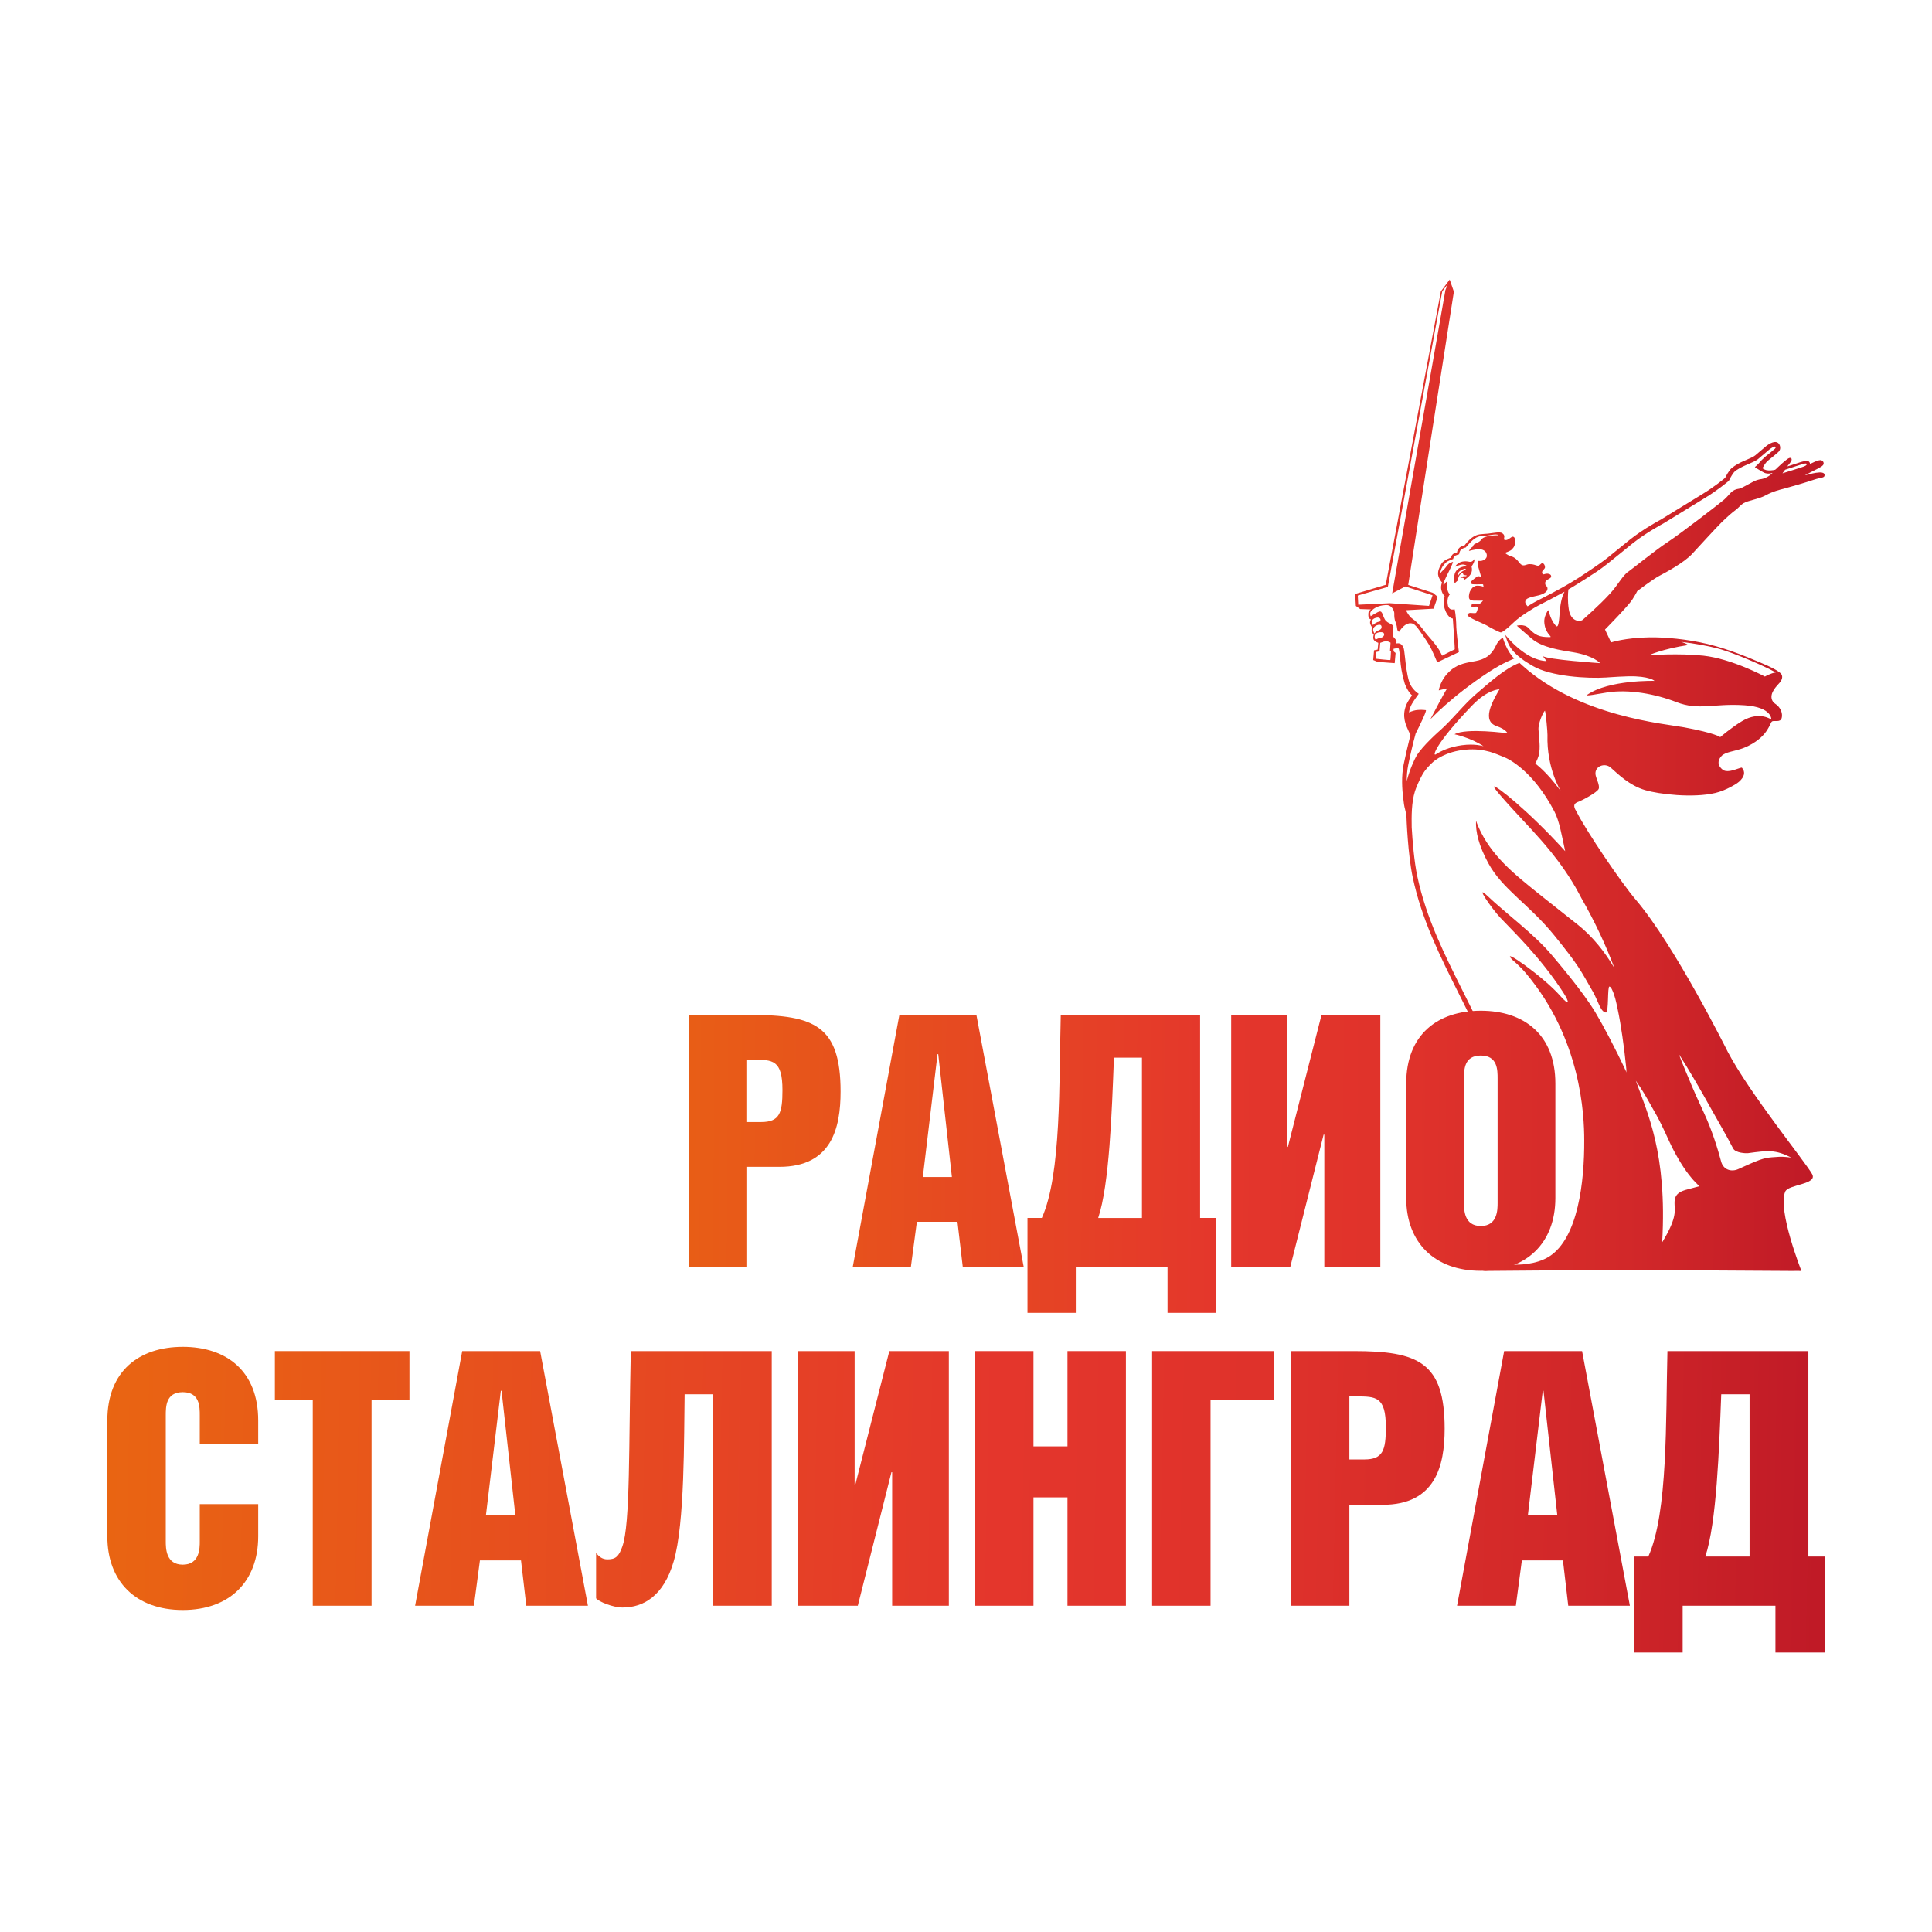 <?xml version="1.0" encoding="UTF-8"?><svg id="_Слой_1" xmlns="http://www.w3.org/2000/svg" xmlns:xlink="http://www.w3.org/1999/xlink" viewBox="0 0 900 900"><defs><linearGradient id="_Новый_образец_градиентной_залив" x1="46.26" y1="687.9" x2="865.7" y2="704.85" gradientUnits="userSpaceOnUse"><stop offset="0" stop-color="#e96512"/><stop offset=".51" stop-color="#e4362c"/><stop offset=".66" stop-color="#df322b"/><stop offset=".83" stop-color="#d22829"/><stop offset="1" stop-color="#bd1826"/></linearGradient><linearGradient id="_Новый_образец_градиентной_залив-2" x1="46.3" y1="686.18" x2="865.73" y2="703.13" xlink:href="#_Новый_образец_градиентной_залив"/><linearGradient id="_Новый_образец_градиентной_залив-3" x1="46.32" y1="685.06" x2="865.75" y2="702.01" xlink:href="#_Новый_образец_градиентной_залив"/><linearGradient id="_Новый_образец_градиентной_залив-4" x1="46.36" y1="683.36" x2="865.79" y2="700.31" xlink:href="#_Новый_образец_градиентной_залив"/><linearGradient id="_Новый_образец_градиентной_залив-5" x1="46.4" y1="681.25" x2="865.83" y2="698.19" xlink:href="#_Новый_образец_градиентной_залив"/><linearGradient id="_Новый_образец_градиентной_залив-6" x1="46.44" y1="679.54" x2="865.87" y2="696.49" xlink:href="#_Новый_образец_градиентной_залив"/><linearGradient id="_Новый_образец_градиентной_залив-7" x1="46.47" y1="677.97" x2="865.9" y2="694.92" xlink:href="#_Новый_образец_градиентной_залив"/><linearGradient id="_Новый_образец_градиентной_залив-8" x1="46.49" y1="676.9" x2="865.92" y2="693.85" xlink:href="#_Новый_образец_градиентной_залив"/><linearGradient id="_Новый_образец_градиентной_залив-9" x1="46.53" y1="675.02" x2="865.96" y2="691.97" xlink:href="#_Новый_образец_градиентной_залив"/><linearGradient id="_Новый_образец_градиентной_залив-10" x1="46.34" y1="683.97" x2="865.78" y2="700.92" xlink:href="#_Новый_образец_градиентной_залив"/><linearGradient id="_Новый_образец_градиентной_залив-11" x1="272.09" y1="539.39" x2="857.64" y2="542.78" xlink:href="#_Новый_образец_градиентной_залив"/><linearGradient id="_Новый_образец_градиентной_залив-12" x1="273.14" y1="358.73" x2="858.69" y2="362.12" xlink:href="#_Новый_образец_градиентной_залив"/><linearGradient id="_Новый_образец_градиентной_залив-13" x1="273.4" y1="313.64" x2="858.95" y2="317.03" xlink:href="#_Новый_образец_градиентной_залив"/><linearGradient id="_Новый_образец_градиентной_залив-14" x1="273.69" y1="263.73" x2="859.24" y2="267.12" xlink:href="#_Новый_образец_градиентной_залив"/></defs><rect x="0" width="900" height="900" style="fill:#fff;"/><path d="M85.14,627.41c20.29,0,35.14,11.22,35.14,34.32v11.05h-27.22v-13.36c0-4.12,0-10.89-7.92-10.89s-7.92,6.76-7.92,10.89v58.57c0,3.13,0,10.89,7.92,10.89s7.92-7.75,7.92-10.89v-17.32h27.22v15.01c0,21.12-13.36,34.32-35.14,34.32s-35.14-13.2-35.14-34.32v-53.95c0-23.1,14.85-34.32,35.14-34.32Z" style="fill:url(#_Новый_образец_градиентной_залив);"/><path d="M190.73,629.39v22.93h-17.65v95.69h-27.39v-95.69h-17.65v-22.93h62.69Z" style="fill:url(#_Новый_образец_градиентной_залив-2);"/><path d="M251.61,629.39l22.27,118.62h-28.71l-2.47-21.12h-19.14l-2.8,21.12h-27.39l21.94-118.62h36.29ZM240.06,705.78l-6.43-57.91h-.33l-6.93,57.91h13.69Z" style="fill:url(#_Новый_образец_градиентной_залив-3);"/><path d="M277.68,723.43c1.49,1.82,2.97,2.97,5.28,2.97,3.63,0,5.28-1.15,6.93-5.94,3.79-10.39,2.97-47.52,3.96-91.07h65.66v118.62h-27.39v-98.49h-13.2c-.33,19.47.16,60.05-5.11,77.87-4.62,16-14.02,21.45-23.76,21.45-4.46,0-11.05-2.64-12.37-4.29v-21.12Z" style="fill:url(#_Новый_образец_градиентной_залив-4);"/><path d="M415.6,748.01v-62.2h-.33l-15.67,62.2h-27.88v-118.62h26.4v62.2h.33l15.84-62.2h27.72v118.62h-26.4Z" style="fill:url(#_Новый_образец_градиентной_залив-5);"/><path d="M481.43,629.39v44.38h15.84v-44.38h27.22v118.62h-27.22v-50.48h-15.84v50.48h-27.22v-118.62h27.22Z" style="fill:url(#_Новый_образец_градиентной_залив-6);"/><path d="M593.62,629.39v22.93h-29.7v95.69h-27.22v-118.62h56.92Z" style="fill:url(#_Новый_образец_градиентной_залив-7);"/><path d="M630.57,629.39c30.03,0,42.4,5.11,42.4,36.13,0,17.32-4.29,35.47-28.87,35.47h-15.51v47.02h-27.22v-118.62h29.2ZM635.52,679.87c8.75,0,10.06-4.29,10.06-15.01,0-14.35-4.62-14.35-13.86-14.35h-3.13v29.37h6.93Z" style="fill:url(#_Новый_образец_градиентной_залив-8);"/><path d="M736.99,629.39l22.27,118.62h-28.71l-2.47-21.12h-19.14l-2.8,21.12h-27.39l21.94-118.62h36.29ZM725.44,705.78l-6.43-57.91h-.33l-6.93,57.91h13.69Z" style="fill:url(#_Новый_образец_градиентной_залив-9);"/><path d="M842.41,629.39v95.69h7.59v44.71h-22.93v-21.78h-43.22v21.78h-22.77v-44.71h6.77c9.24-20.46,8.08-64.01,8.91-95.69h65.66ZM815.02,725.08v-75.56h-13.2c-.99,25.74-2.15,59.89-7.42,75.56h20.62Z" style="fill:url(#_Новый_образец_градиентной_залив-10);"/><path d="M689.81,470.83c-20.06,0-34.74,11.09-34.74,33.92v53.33c0,20.87,13.37,33.92,34.74,33.92s34.74-13.05,34.74-33.92v-53.33c0-22.83-14.68-33.92-34.74-33.92ZM697.64,560.36c0,3.1,0,10.76-7.83,10.76s-7.83-7.66-7.83-10.76v-57.89c0-4.08,0-10.76,7.83-10.76s7.83,6.69,7.83,10.76v57.89ZM349.66,472.79h-28.86v117.25h26.91v-46.48h15.33c24.3,0,28.54-17.94,28.54-35.06,0-30.66-12.23-35.71-41.91-35.71ZM354.55,522.69h-6.85v-29.03h3.1c9.13,0,13.7,0,13.7,14.19,0,10.6-1.3,14.84-9.95,14.84ZM418.96,472.79l-21.69,117.25h27.07l2.77-20.87h18.92l2.45,20.87h28.38l-22.01-117.25h-35.88ZM429.89,548.3l6.85-57.24h.33l6.36,57.24h-13.54ZM559.04,472.79h-64.9c-.82,31.31.33,74.36-8.81,94.58h-6.69v44.19h22.51v-21.53h42.73v21.53h22.67v-44.19h-7.5v-94.58ZM531.97,567.38h-20.39c5.22-15.49,6.36-49.25,7.34-74.69h13.05v74.69ZM599.96,534.27h-.33v-61.48h-26.09v117.25h27.56l15.49-61.48h.33v61.48h26.09v-117.25h-27.4l-15.66,61.48Z" style="fill:url(#_Новый_образец_градиентной_залив-11);"/><path d="M840.93,221.33c1.05-.55,1.97-1.04,2.34-1.23,1.42-.71,2.67-1.32,3.31-1.68,2.04-1.13,2.64-1.43,2.9-2.23.21-.68-.15-1.38-.93-1.74-1.28-.59-5.33,1.77-5.34,1.66-.1-.77-.53-1.37-1.52-1.38-1.16-.02-2.64.43-4.78,1.16-1.96.67-3.92,1.28-4.35,1.39,1.1-1.3,1.41-1.8,1.41-1.8,0,0,1.04-1.19.5-1.94-.15-.2-.53-.32-.96-.17-.93.33-2.63,1.8-5.5,4.47-.36.33-.52.61-1.07.99-1.08.29-3.1.47-4.14.17-.84-.24-1.39-.55-1.77-.85.05-.06,1.19-2.6,2.93-3.86,1.11-.81,4.19-3.46,4.46-3.72,1.06-1.11.89-1.97.81-2.57-.1-.7-.49-1.35-1.04-1.73-1.86-1.29-5.06,1.25-5.43,1.54-.74.6-4.09,3.44-5.14,4.36-.76.66-2.94,1.58-4.39,2.2l-.85.36c-1.81.78-4.08,1.95-5.76,3.39-1.15.98-2.53,3.52-2.96,4.47-.94.79-5.37,4.41-10.72,7.64-4.04,2.44-8.36,5.11-12.09,7.41-2.78,1.72-5.25,3.24-6.98,4.29-.33.18-8.19,4.34-14.69,9.52-1.98,1.58-3.9,3.15-5.74,4.65-1.53,1.25-2.96,2.41-4.33,3.51-3.84,3.15-12.51,8.7-13.47,9.38-1.28.81-2.62,1.63-4.15,2.56-4.1,2.49-12.75,7-15.16,8.17-.95.46-2.63,1.42-4.51,2.59-.06.03-.13.07-.19.1l-.05.03c-.49-.52-.97-1.25-1.04-1.68-.37-2.3,2.83-2.58,6.24-3.43,2.27-.57,4.12-1.69,4.1-3.08-.01-1.3-.78-1.1-1.02-2.04-.56-2.2,2.3-2.39,2.68-3.41.13-.35.07-1.07-.83-1.38-.9-.3-1.35-.24-2.59.12-.66.19-1.14-1.02-.36-1.86.78-.84,1.14-1.1.88-2.02-.35-1.27-1.12-1.46-1.6-1.16-.48.3-.87,1.14-1.83,1.02-.96-.12-1.39-.71-3.8-.72-1.43,0-2.56,1.25-3.96.06-.84-.72-1.96-3-4.5-3.72-1.94-.55-2.88-1.62-2.88-1.62,0,0,2.38-.76,3.12-1.5,1.38-1.4,1.28-1.77,1.52-2.74.1-.41.49-3.49-1.22-3.26-.43.06-1.92,1.5-2.88,1.56-.96.06-1.11-.25-.96-.78.32-1.16-.02-1.82-.83-2.41-1.11-.8-4.13-.07-6.71.2-2.56.26-4.54,0-6.93,1.54-2.06,1.32-3.9,3.89-3.9,3.89,0,0-1.83.13-2.97,1.78-.57.84-.58,1.56-.58,1.56,0,0-1.71.07-2.52,1.54-.44.81-.42.93-.42.93,0,0-3.28.9-4.41,2.92-1.23,2.2-2.08,4.36-.99,6.51.91,1.79,1.36,2.05,1.36,2.05,0,0-.75,1.75-.31,3.54.49,2.01,1.39,2.66,1.52,2.84-.13.46-.93,2.99.04,5.93,1.49,4.53,3.78,4.53,3.78,4.53,0,0,.35,5.43.6,8.72.25,3.29.3,5.6.3,5.6-.05-.02-5.9,2.98-5.9,2.98,0,0-.78-1.72-1.36-2.66-2.24-3.6-5.36-6.65-6.68-8.45-1.31-1.8-3.07-3.96-4.17-4.81-.25-.28-.69-.66-1.47-1.19-1.9-1.27-3.15-4.07-3.15-4.07l12.87-.72,1.92-5.54-2.25-1.85-11.49-3.69c1.97-13.03,21.27-136.6,21.27-136.6l-1.96-5.64v.04s-.06.04-.06.04v.03s-4.04,5.39-4.04,5.39l-25.68,136.7-14.25,4.27.32,5.56,1.95,1.42.05.05,5.06.17c-.45.25-1.1.71-1.19,1.51-.08.8-.15,2.33.41,2.74.56.41.78.39.78.39,0,0-.73,1.07-.32,2.21.41,1.14.97,1.55.97,1.55,0,0-.63.7-.24,1.87.39,1.16.87,1.46.87,1.46,0,0-.58,1.7.12,2.57.7.87,2.01,1.26,2.01,1.26l-.32,3.15-1.67.34-.39,4.53,2.03.85,7.98.6.42-4.76s-.73-.49-.86-.75c-.13-.26-.14-.74-.09-1.18.37-.08,1.04-.22,1.66-.3.45-.06.68.04.84.48.36,1.39.56,4.65.84,7.15.34,3.08,1.06,5.98,1.85,8.81.04.16,1.4,3.84,3.43,5.58-.55.73-1.34,1.83-1.93,2.88-2.98,5.24-1.51,9.74-.23,12.5.42,1,.9,2,1.42,2.99-.95,3.68-2.63,11.03-3.16,13.67-1.12,5.57-.79,11.53-.18,16.09.15,1.73.42,3.5.86,5.07.27,1.28.49,2.17.58,2.5.05,1.64.66,18.34,2.96,29.11,4.2,19.67,12.66,36.55,21.61,54.42,1.41,2.82,2.83,5.65,4.24,8.51.61-.11,1.25-.18,1.94-.18.14,0,.28.02.42.02-1.54-3.14-3.09-6.24-4.64-9.33-8.89-17.74-17.29-34.49-21.43-53.89-1.5-7.05-2.27-16.73-2.63-22.88-.08-5.07-.15-11.51,1.53-16.88.5-1.58,1.88-4.93,3.44-7.67,1.56-2.74,3.5-4.48,4.6-5.57,1.17-1.17,6.35-5.25,15.5-6.08,9.41-.85,14.81,2.34,17.63,3.34,2.74.97,14.04,6.82,23.78,25.47,2.31,4.42,3.41,11.1,5.01,18.47-17.28-19.05-32.57-30.98-33.14-30.09-.65,1,17.7,20.07,19.12,21.85.83,1.04,12.36,12.86,20.32,27.76.02.03.03.06.05.09.38.76.79,1.52,1.21,2.27,6.52,11.38,11.53,22.28,15.35,32.53-4.59-7.7-10.21-14.71-16.98-20.11-23.51-18.76-33.06-25.32-41.01-36.29-4.59-6.34-6.44-12.22-6.44-12.22-.29,5.16,1.32,11.71,5.7,19.78,6.67,12.3,18.93,19.03,30.98,33.95,11.2,13.86,11.75,15.49,17.85,26.12,2.18,3.8,3.57,9.5,5.99,9.5,1.39,0,.6-12.31,1.64-12.07.6.13.99,1,1.22,1.49,1.29,2.65,1.89,5.7,2.5,8.56.92,4.3,1.64,8.64,2.27,12.99.67,4.58,1.24,9.17,1.7,13.78.05.55.11,1.11.16,1.66.04.44-.04,1.21.14,1.61-5.51-11.9-11.43-22.86-14.52-28.01-6.07-10.11-18.14-24.11-20.31-26.71-8.14-9.74-21.46-19.47-30.08-27.67-6.19-5.9,2.09,5.98,6.04,10.21,5.57,5.97,18.37,17.94,29.33,34.81,3.11,4.78,2.93,6.54-1.47,1.53-7.66-8.72-28.06-23.12-22.37-16.83,0,0,3.59,2.95,6.5,6.42,25.71,30.56,27.13,65.97,27.13,77.77.11,19.23-2.89,45.52-16.22,54.07-6.39,4.1-15.06,3.91-16.63,3.84v-.03c-.19,0-.37.03-.55.03-.28,0-.56-.02-.83-.04l-13.1,3s52-.53,87.93-.34l57.3.34h0c.05,0,.1-.02.14-.03,1.6,0,2.69.01,3.14.02,0,0-11.19-28.24-7.56-36.93,1.44-3.45,15.2-3.3,12.55-8.17-2.92-5.36-29.28-37.81-39.29-56.96-.28-.54-24.65-49.54-43-71.03-6.53-7.65-22.52-31.13-27.47-40.84-2.28-3.55-.34-4.18,1.16-4.73,1.41-.52,8.54-4.27,9.17-5.92.62-1.64-1.31-5.01-1.49-6.73-.42-3.94,4.43-5.5,7.03-3.2,3.62,3.19,8.77,8.38,16.15,10.55,6.36,1.87,22.18,3.78,32.66,1.3,4.96-1.17,9.93-4.25,11.04-5.24,2.54-2.26,3.06-4.52,1.35-6.5-.42-.49-6.45,2.96-9,.9-4.19-3.39-.22-6.74.16-6.97,2.82-1.77,6.77-1.63,11.73-4.07,5.32-2.62,7.71-5.76,8.4-6.77,2.12-3.14,2.07-4.13,2.67-4.62.92-.75,3.85.63,4.51-1.54.39-1.28.25-3.34-1.31-5.25-1.33-1.63-2.56-1.59-3.2-3.43-1.1-3.17,2.3-6.38,3.63-7.91,1.19-1.37,1.4-2.84.88-3.71h0,0c0-.06-.29-1.65-9.62-5.52-4.83-2.01-14.26-6.18-24.76-8.73-9.65-2.35-20.2-3.25-27.22-3.14-11.22.18-17.84,2.36-17.84,2.36l-2.83-5.99s10.84-10.98,12.71-13.95c1.87-2.97,2.31-3.96,2.31-3.96,0,0,7.36-5.6,10.33-7.14,2.97-1.54,11.54-6.15,15.27-10.22,3.74-4.06,10.88-11.87,13.52-14.5,2.64-2.63,5.6-5.16,6.59-5.82.99-.66,2.68-2.62,3.69-3.21,2.45-1.44,7.03-1.86,10.44-3.73,3.41-1.87,6.91-2.68,8.08-2.98,2.91-.76,10.64-3,14.41-4.29,3.42-1.17,4.85-.71,4.95-2.07.2-2.84-7.94-.21-9.07.02ZM782.37,491.5c4.23,6.54,9.46,15.51,15,25.49,1.96,3.54,7.09,12.31,9.97,17.97,1.13,2.24,6.21,2.32,6.86,2.24,9.64-1.32,12.85-1.67,20.26,2.04.02.01-3.66-.51-5.75-.35-5.06.39-6.19.04-13.71,3.36-1.07.47-3.14,1.41-5.24,2.36-3.18,1.43-6.94.4-7.99-3.53-1.52-5.74-4.2-14.52-8.16-23.01-6.24-13.39-5.53-12.57-8.28-18.86-.46-1.06-3.59-8.68-2.96-7.7ZM767.6,512.31c3.1,5.69,4.58,7.39,9.76,18.86,2.81,6.23,6.46,12.27,9.26,15.88.89,1.14,1.64,2.02,2.23,2.71l2.75,2.84-6.43,1.72c-.21.07-.43.14-.66.22-4.66,1.53-4.51,4.41-4.41,7.09.1,2.59.89,6.21-5.8,17.09,2.42-41.76-7.09-60.57-12.26-75.29,0,0,3.48,5.03,5.56,8.87ZM632.74,281.7c-.06-.8-.19-3.34-.23-4.28.51-.22,14-4,14-4l25.34-137.69,2.58-3.38-1.1,2.76-24.8,141.32,6.14-3.24,12.67,4.11-1.65,4.94-18.31-1.25-14.63.71ZM639.06,290.29c-.51-1.98,1.88-2.55,2.5-2.61.41-.04,1.02.02,1.39.52.15.21.27.65.03,1.07-.26.47-.77.33-1.3.52-1.02.37-1.7,1.01-2.05,1.38-.27-.25-.52-.71-.57-.88ZM639.77,294c-.61-2.08,1.85-2.89,2.36-2.92.4-.03,1.04-.2,1.35.43.14.27.43,1.34-.83,1.94-1.21.57-1.59.68-2.02,1.19-.1.12-.27.39-.26.45-.24-.17-.4-.4-.6-1.08ZM640.93,298.1c-.2-.23-.49-.64-.53-1.12-.12-1.34.48-1.71.48-1.71,0,0,.79-.85,2.57-.77,1.19.05,1.34.59,1.34,1.08,0,.68-.67,1.36-1.55,1.51-.84.14-2.27.59-2.31,1.01ZM647.67,307.45c-.1.19-6.72-.59-6.72-.59l.22-3.16,1.47-.29.33-3.95c.47-.18,1.18-.45,1.54-.55,2.12-.57,3.26.49,3.26.49l-.24,3.71.44.29s-.15,3.76-.29,4.05ZM677.56,342.05s7.5,1.54,13.51,5.56c-.44-.07-4.02-1.29-10.13-.45-5.89.81-9.8,2.78-12.07,4.24-1.74,1.12-.26-4.91,16.84-22.7,7.46-7.76,12.8-7.58,12.8-7.58,0,0-3.7,5.95-4.61,9.92-.8,3.47-.12,6.08,3.48,7.3,4.12,1.39,4.91,3.26,4.91,3.26,0,0-19.36-2.67-24.73.45ZM715.2,355.62c.43-.71,1.65-3.07,1.87-5.1.24-2.19.16-3.99,0-5.63-.16-1.64-.26-3.9-.36-4.76-.36-3.05,2.21-8.48,2.97-9.09.43.94,1.23,10.02,1.19,11.35-.47,15.45,6.18,26.1,6.18,26.1-7.09-9.67-11.69-12.47-11.85-12.87ZM786.5,300.49c-.8-.58-1.99-1.07-3.38-1.49,6.37.75,12.18,1.83,16.93,3.04,4.62,1.18,14.37,4.9,24.02,9.55.62.3,2.13,1.11,3.17,1.67-2.32.28-5.08,1.9-5.08,1.9,0,0-15.32-8.28-28.7-9.73-11.07-1.2-25.31-.24-25.31-.24,0,0,6.62-2.98,18.34-4.72ZM748.46,315.58c3.58-.24,7.45-.48,10.03-.53,9.89-.21,12.26,2.13,12.26,2.13,0,0-21.19-.6-31.36,6.48-1.18.82,4.66-.34,9.1-1.06,10.34-1.66,22.71.69,32.47,4.47,10.48,4.06,17.09.5,31.7,1.47,12.98.86,12.5,6.66,12.5,6.66,0,0-5.53-4.11-13.63.72-4.93,2.94-10.17,7.46-10.17,7.46,0,0-2.18-1.85-16.76-4.55-9.26-1.71-48.76-5.01-75.26-28.67-.56-.5-1.05-.97-1.51-1.37-6.68,2.52-13.93,9.09-20.32,14.59-5.72,4.93-10.58,11.39-16.35,16.58,0,0-8.89,7.7-11.5,12.52-.61,1.12-2.95,5.79-4.34,11.39,0-2.48.19-5.03.68-7.47.54-2.69,1.08-5.05,1.55-7.09.58-2.53,1.28-5.28,1.91-7.57,1.54-3.05,5.4-10.84,4.74-10.92-1.37-.18-3.56-.32-5.58.23-.91.25-1.65.53-2.26.82.16-1.24.56-2.57,1.37-3.98.9-1.58,3.18-4.69,3.18-4.69,0,0-3.38-2.01-4.53-5.83-1.03-3.43-1.52-7.87-1.87-11.11-.3-2.72-.45-4.05-.78-4.71-.55-1.11-1.3-2.09-2.98-1.85-.16.02-.34.05-.52.09.17-.24.33-.46.33-.63.04-1.33-1.5-2.2-1.64-2.86-.17-.79-.11-2.36.1-3.22.71-2.87-2.52-2.11-3.91-4.55-1.33-2.34-1.04-4.62-3.4-3.32-.89.49-2.52,1.36-3.18,1.84-.64-1.76.05-2.38,1.42-3.44h0s0,0,0,0h0c.29-.19.63-.41.83-.52,1.88-1.05,4.67-1.4,5.83-1.17,1.82.37,2.96,2.69,2.91,3.9-.05,1.22.04,2.76.62,4.08.58,1.32.63,2.68.78,3.41.15.73.78,1.02.78,1.02,1.71-2.41,2.89-3.58,4.97-4.02,1.15.07,2.1-.17,4.49,3.28.46.67,2.78,3.88,4.44,6.61,1.65,2.73,3.91,8.36,3.91,8.36l10.09-4.77s-1.15-9.37-1.19-11.57c-.1-5.74-.78-8.38-.78-8.38,0,0-1.27.33-1.92-.07-.28-.17-.93-.41-1.23-1.81-.73-3.46.93-5.1.93-5.1-1-.87-1.52-2.73-1.17-5.1.25-1.7-.94-.52-1.66.96-.24-.34-.23-.94.07-1.68,1.28-3.2,3.15-6,4.25-9.3,0,0-.67.16-1.3.42-.62.26-1.43,1.09-2.18,2.21-.52.77-1.77,1.67-2.45,2.67-.02-.09-.03-2.38,2.37-4.78,1.14-1.14,3.6-1.84,3.6-1.84,0,0,.11-1.18,1.07-1.62.7-.33,1.72-.6,1.72-.6,0,0,.08-1.52.96-2.18.88-.66,1.38-.81,2.08-.96,1.89-2.05,4.06-5.01,7.03-5.28,2.24-.2,4.51-.49,5.54-.68.27-.05,2.36-.35,2.63.24-1.79-.01-4.03.09-6.11.82-1.72.6-1.78,1.26-2.26,1.74-.48.48-1.5,1.02-1.98,1.2-.48.18-1.02.48-1.26.9-.24.42-.12.66-.72.96-.6.3-1.39,1.7-1.39,1.7,0,0,3.11-.87,4.79-.83,2.29.05,3.65,1.31,3.58,3.18-.04,1.01-1.27,2.62-4.13,2.26,0,0-.36,1.25-.07,2.09.26.77.8,2.67,1.08,3.71.05.19.1.38.16.58.02.07.03.11.03.11,0,0,0,.01.01.01.09.31.19.61.28.87.19.59-1.15-.94-2.32.27l-1.17.89c-.57.51-1.59,1.3-1.39,1.7.2.4.43.59,1,.67.52.07,3.34.06,4.17-.01.2.02.41.03.6.04,0,0,0,0,0,.01-.02.01.09.5.24,1.19-1.02-.57-2.92-.59-2.97-.56-.54-.01-1.02.17-1.53.43-.86.44-1.85,1.82-2.15,3.2-.57,2.61-.02,3.47,2.96,3.32,0,0,.02.01.02.01,1.38.07,2.07,0,3.14,0,.09,0,.18-.01.28-.03-.67.95-1.5,1.43-1.5,1.43,0,0-.66.02-.95.04-1.86.12-2.64-.18-2.76.18-.97,2.9,2.09.26,2.64,1.5.24.54-.14,1.75-.59,2.47-.39.61-2.73-.15-3.38.26-1.43.89-.7,1.28,1.57,2.58,1.61.92,6.07,2.67,7.03,3.33.96.66,5.82,3.19,6.3,3.06,1.53-.4,5.71-4.47,5.83-4.59,2.72-2.75,10.02-7.24,12.25-8.31,1.82-.88,7.18-3.66,11.5-6.06-.88,1.62-1.81,4.39-2.2,9.18-.32,4.36-.57,8.12-1.88,6.61-3.28-3.75-3.09-8.1-3.72-7-1.65,2.92-1.85,4.47-1.44,6.79.75,4.25,3.85,5.54,2.42,5.56-5.29.06-6.95-1.1-9.97-4.26-1.92-2.01-5.43-1.07-5.43-1.07,0,0,2.97,2.64,6.9,6,5.03,4.29,13.67,5.44,19.4,6.39,9.64,1.61,12.5,5.07,12.5,5.07,0,0-24.66-1.64-26.73-3.33l1.79,2.36c-10.08-.28-19.27-12.27-19.27-12.27,0,0,1.12,4.34,2.97,6.7,2.61,3.34,5.95,5.57,9.99,7.91,8.29,4.8,25.21,5.91,34.36,5.3ZM820.96,223.09c-2.03.28-3.1.71-4.24,1.3-3.12,1.61-5.55,3.1-6.31,3.21-3.98.57-3.95,2.13-7.14,5.05-1.32,1.21-20.22,15.82-26.26,19.78-6.04,3.95-17.25,13.08-18.46,13.85-2.56,1.63-4.86,6.23-8.44,10.14-5.47,5.98-12.08,11.58-12.66,12.17-1.18,1.22-5.73,1.19-6.64-4.71-.64-4.14-.4-7.59-.2-9.3.73-.42,1.41-.82,1.99-1.17,4.23-2.57,6.98-4.34,11.2-7.12,3.02-1.99,6.72-5.01,11-8.51,1.83-1.5,3.75-3.06,5.72-4.64,6.33-5.04,14.27-9.25,14.4-9.33,1.79-1.08,4.26-2.61,7.05-4.33,3.73-2.3,8.04-4.96,12.08-7.4,6.17-3.72,10.99-7.83,11.2-8l.29-.39c.67-1.51,1.83-3.28,2.31-3.79,1.14-1.19,3.85-2.52,5.38-3.18l.84-.36c1.76-.75,3.95-1.67,4.97-2.56,1.04-.91,4.36-3.72,5.09-4.31.94-.77,2.37-1.62,2.79-1.44.03.02.61.3-.09.99-.03.03-3.14,2.71-4.18,3.46-.49.36-.93.78-1.32,1.21-.41.37-.8.73-1.06,1.06-1.79,2.24-2.93,2.74-2.74,2.87,1.58,1.1,3.71,2.25,3.71,2.25,1.55,1,3.29.8,4.49.4-1.4,1.52-3.53,2.6-4.77,2.77ZM830.34,220.5c.53-.6.69-1.04,1.24-1.68,0,0,3.37-1.11,5.1-1.67,4.41-1.43,4.75-1.42,4.93-.96.21.53-.91.98-1.49,1.2-1.46.55-8.84,2.8-9.78,3.11Z" style="fill:url(#_Новый_образец_градиентной_залив-12);"/><path d="M696.95,300.54c-4.88,10.64-13.35,5.18-21.03,11.61-4.96,4.16-5.69,9.45-5.69,9.45,0,0,2.13-.55,4.01-.96-.9.81-7.71,14.08-7.91,14.41-.2.33,9.5-10.47,27.55-22.21,6.49-4.22,11.51-6.05,11.51-6.05-3.76-3.76-5.32-9.83-5.32-9.83,0,0-2.04,1.24-3.12,3.58Z" style="fill:url(#_Новый_образец_градиентной_залив-13);"/><path d="M681.54,266.78c-.1,1.28.49,1.07,1.73,1.27-.1.12-.2.25-.3.37-.47.03-.96-.03-1.42.07-.42.1-.9.19-1.28.72,1.16-.17,1.91.07,1.88.92,2.73-1.8,4.05-3.25,3.36-6.28.81-1.15,1.32-2,1.42-3.43-.85.85-1.11,1.4-2.34,1.29-5.14-1.13-6.78,2.3-6.78,2.3,2.08-.76,3.81-1.71,5.6-.37-1.19.11-3.56.5-4.83,1.99-1.69,1.99-1.06,4.49-.98,6.1.01.28.89-1.13,1.78-1.37-.18-.6-.16-.82.08-1.49.31-1.06,1.22-1.85,2.08-2.09ZM679.29,268.14c-.1.34-.18.54-.18.54,0,0-.18-1.48.57-2.31.75-.83,2.16-1.32,2.6-1.4.44-.08.52.05.52.05-.04.15-.09.29-.13.44,0,0-1.58.6-2.23,1.25-.65.65-1.04,1.09-1.14,1.43Z" style="fill:url(#_Новый_образец_градиентной_залив-14);"/></svg>